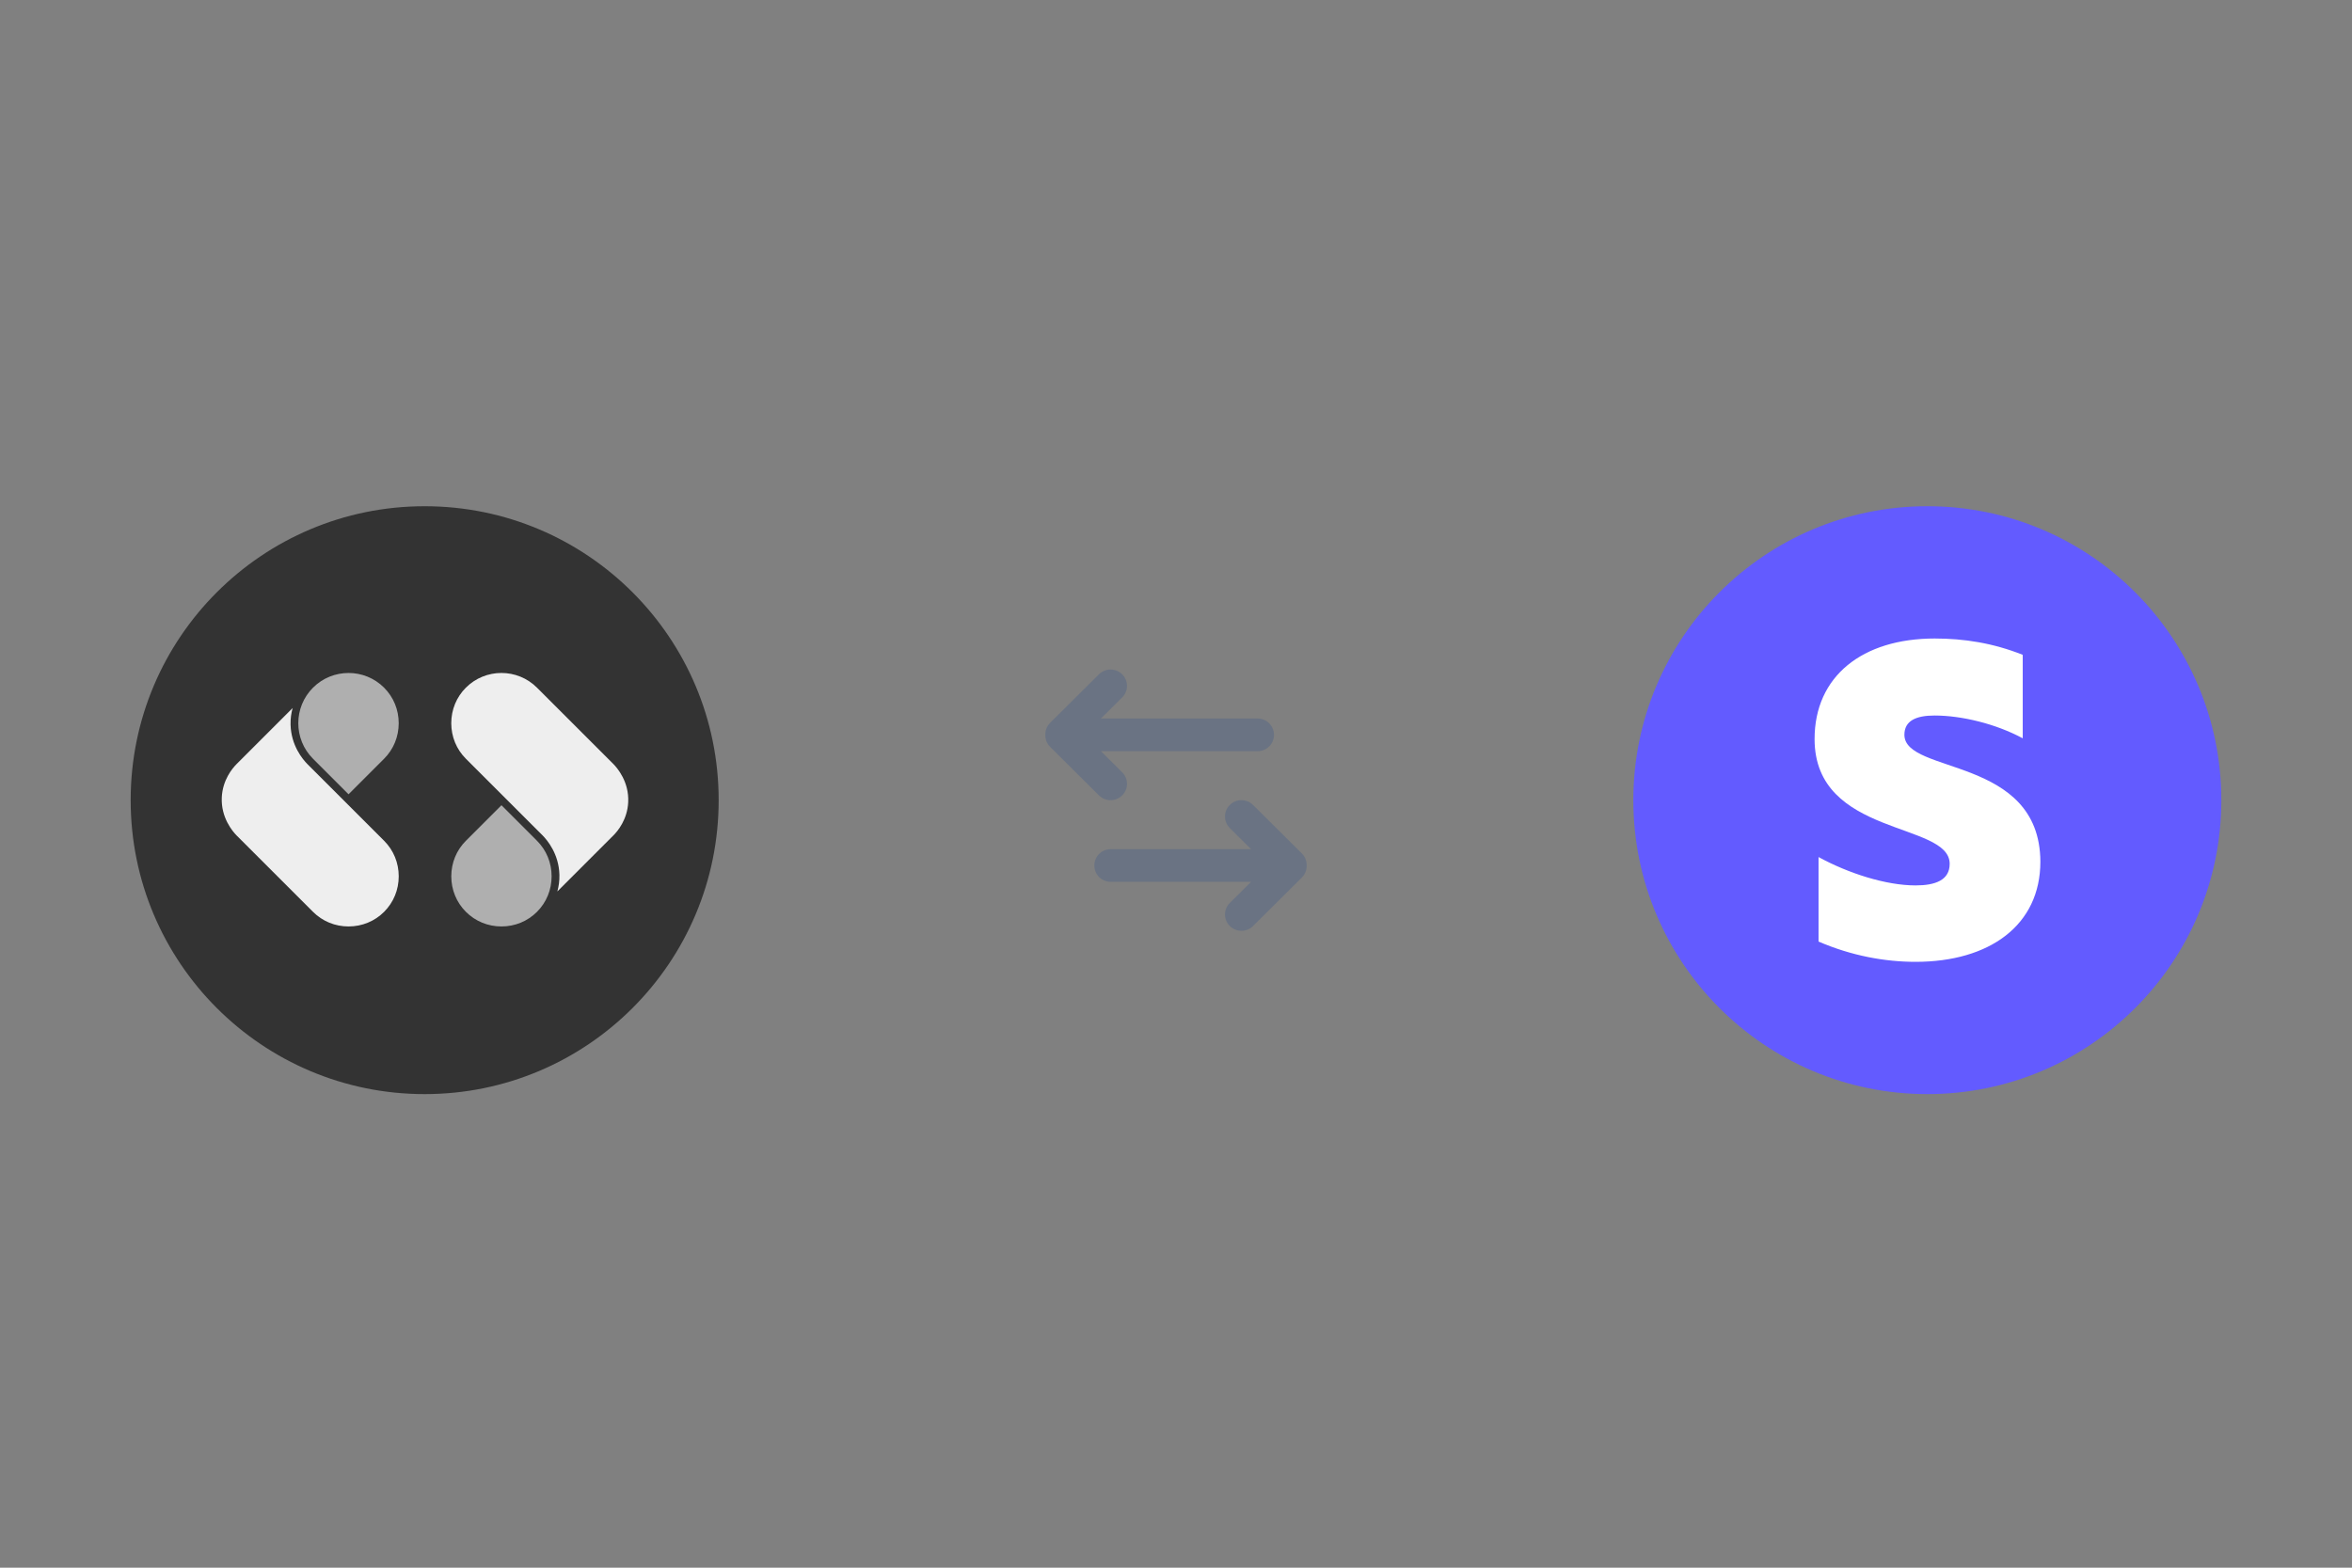 <svg width="300" height="200" viewBox="0 0 300 200" fill="none" xmlns="http://www.w3.org/2000/svg">
<rect x="0" y="0" width="300" height="200" fill="#808080" stroke="none"/>
<g clip-path="url(#clip0_19198_9426)">
<path d="M54.167 64.583C74.877 64.583 91.667 81.373 91.667 102.083C91.667 122.793 74.877 139.583 54.167 139.583C33.457 139.583 16.667 122.793 16.667 102.083C16.667 81.373 33.457 64.583 54.167 64.583Z" fill="#333333"/>
<path d="M39.924 96.798L44.458 101.332L48.991 96.798C50.194 95.596 50.856 93.986 50.856 92.264C50.856 90.543 50.194 88.933 48.991 87.731C47.742 86.481 46.1 85.856 44.458 85.856C42.816 85.856 41.173 86.481 39.924 87.731C37.423 90.231 37.423 94.299 39.924 96.798Z" fill="#AFAFAF"/>
<path d="M30.159 97.497C29.634 98.027 28.396 99.501 28.29 101.72C28.164 104.32 29.692 106.088 30.162 106.569L39.925 116.329C41.128 117.532 42.738 118.194 44.459 118.194C46.18 118.194 47.79 117.532 48.993 116.329C50.196 115.126 50.858 113.516 50.858 111.795C50.858 110.074 50.196 108.464 48.993 107.262C47.364 105.634 45.736 104.007 44.109 102.379C42.482 100.752 40.854 99.124 39.225 97.497C38.595 96.863 37.128 95.103 37.062 92.448C37.043 91.67 37.148 90.962 37.325 90.329L30.158 97.497H30.159Z" fill="#EEEEEE"/>
<path d="M63.961 102.728L59.427 107.262C58.224 108.464 57.562 110.074 57.562 111.795C57.562 113.516 58.224 115.126 59.427 116.329C60.63 117.532 62.239 118.194 63.961 118.194C65.682 118.194 67.292 117.532 68.494 116.329C69.697 115.126 70.359 113.516 70.359 111.795C70.359 110.074 69.697 108.464 68.494 107.262L63.961 102.728Z" fill="#AFAFAF"/>
<path d="M78.259 106.561C78.785 106.031 80.023 104.556 80.128 102.338C80.254 99.737 78.726 97.97 78.256 97.491L68.491 87.729C67.242 86.48 65.6 85.854 63.958 85.854C62.316 85.854 60.673 86.48 59.424 87.729C58.221 88.932 57.559 90.542 57.559 92.263C57.559 93.984 58.221 95.594 59.424 96.797C61.094 98.465 62.764 100.135 64.434 101.805C66.019 103.39 67.604 104.975 69.19 106.56C69.82 107.194 71.288 108.952 71.354 111.609C71.373 112.387 71.267 113.095 71.09 113.727L78.257 106.56L78.259 106.561Z" fill="#EEEEEE"/>
</g>
<path fill-rule="evenodd" clip-rule="evenodd" d="M133.334 93.718C133.325 93.175 133.53 92.629 133.947 92.214L140.172 86.027C140.99 85.213 142.318 85.213 143.136 86.027C143.955 86.841 143.955 88.16 143.136 88.973L140.426 91.667H160.417C161.567 91.667 162.5 92.599 162.5 93.75C162.5 94.901 161.567 95.833 160.417 95.833H140.426L143.136 98.527C143.955 99.341 143.955 100.66 143.136 101.473C142.318 102.287 140.99 102.287 140.172 101.473L133.947 95.286C133.53 94.871 133.325 94.325 133.334 93.782C133.333 93.74 133.333 93.729 133.334 93.718ZM166.666 110.448C166.675 110.992 166.47 111.538 166.053 111.953L159.828 118.14C159.01 118.953 157.682 118.953 156.864 118.14C156.045 117.326 156.045 116.007 156.864 115.194L159.574 112.5H141.667C140.516 112.5 139.583 111.567 139.583 110.417C139.583 109.266 140.516 108.333 141.667 108.333H159.574L156.864 105.64C156.045 104.826 156.045 103.507 156.864 102.694C157.682 101.88 159.01 101.88 159.828 102.694L166.053 108.881C166.47 109.295 166.675 109.842 166.666 110.385C166.667 110.427 166.667 110.438 166.666 110.448Z" fill="#6A7383"/>
<g clip-path="url(#clip1_19198_9426)">
<path d="M245.833 139.583C266.544 139.583 283.333 122.794 283.333 102.083C283.333 81.373 266.544 64.583 245.833 64.583C225.123 64.583 208.333 81.373 208.333 102.083C208.333 122.794 225.123 139.583 245.833 139.583Z" fill="#635BFF"/>
<path fill-rule="evenodd" clip-rule="evenodd" d="M242.908 93.74C242.908 91.977 244.352 91.283 246.752 91.283C250.202 91.283 254.552 92.333 258.002 94.19V83.54C254.233 82.04 250.521 81.458 246.771 81.458C237.565 81.458 231.452 86.258 231.452 94.283C231.452 106.79 248.683 104.802 248.683 110.202C248.683 112.283 246.865 112.958 244.333 112.958C240.565 112.958 235.765 111.421 231.958 109.34V120.121C236.177 121.94 240.433 122.708 244.333 122.708C253.765 122.708 260.252 118.04 260.252 109.921C260.177 96.421 242.908 98.821 242.908 93.74V93.74Z" fill="white"/>
</g>
<defs>
<clipPath id="clip0_19198_9426">
<rect width="75" height="75" fill="white" transform="translate(16.667 64.583)"/>
</clipPath>
<clipPath id="clip1_19198_9426">
<rect width="75" height="75" fill="white" transform="translate(208.333 64.583)"/>
</clipPath>
</defs>
</svg>
